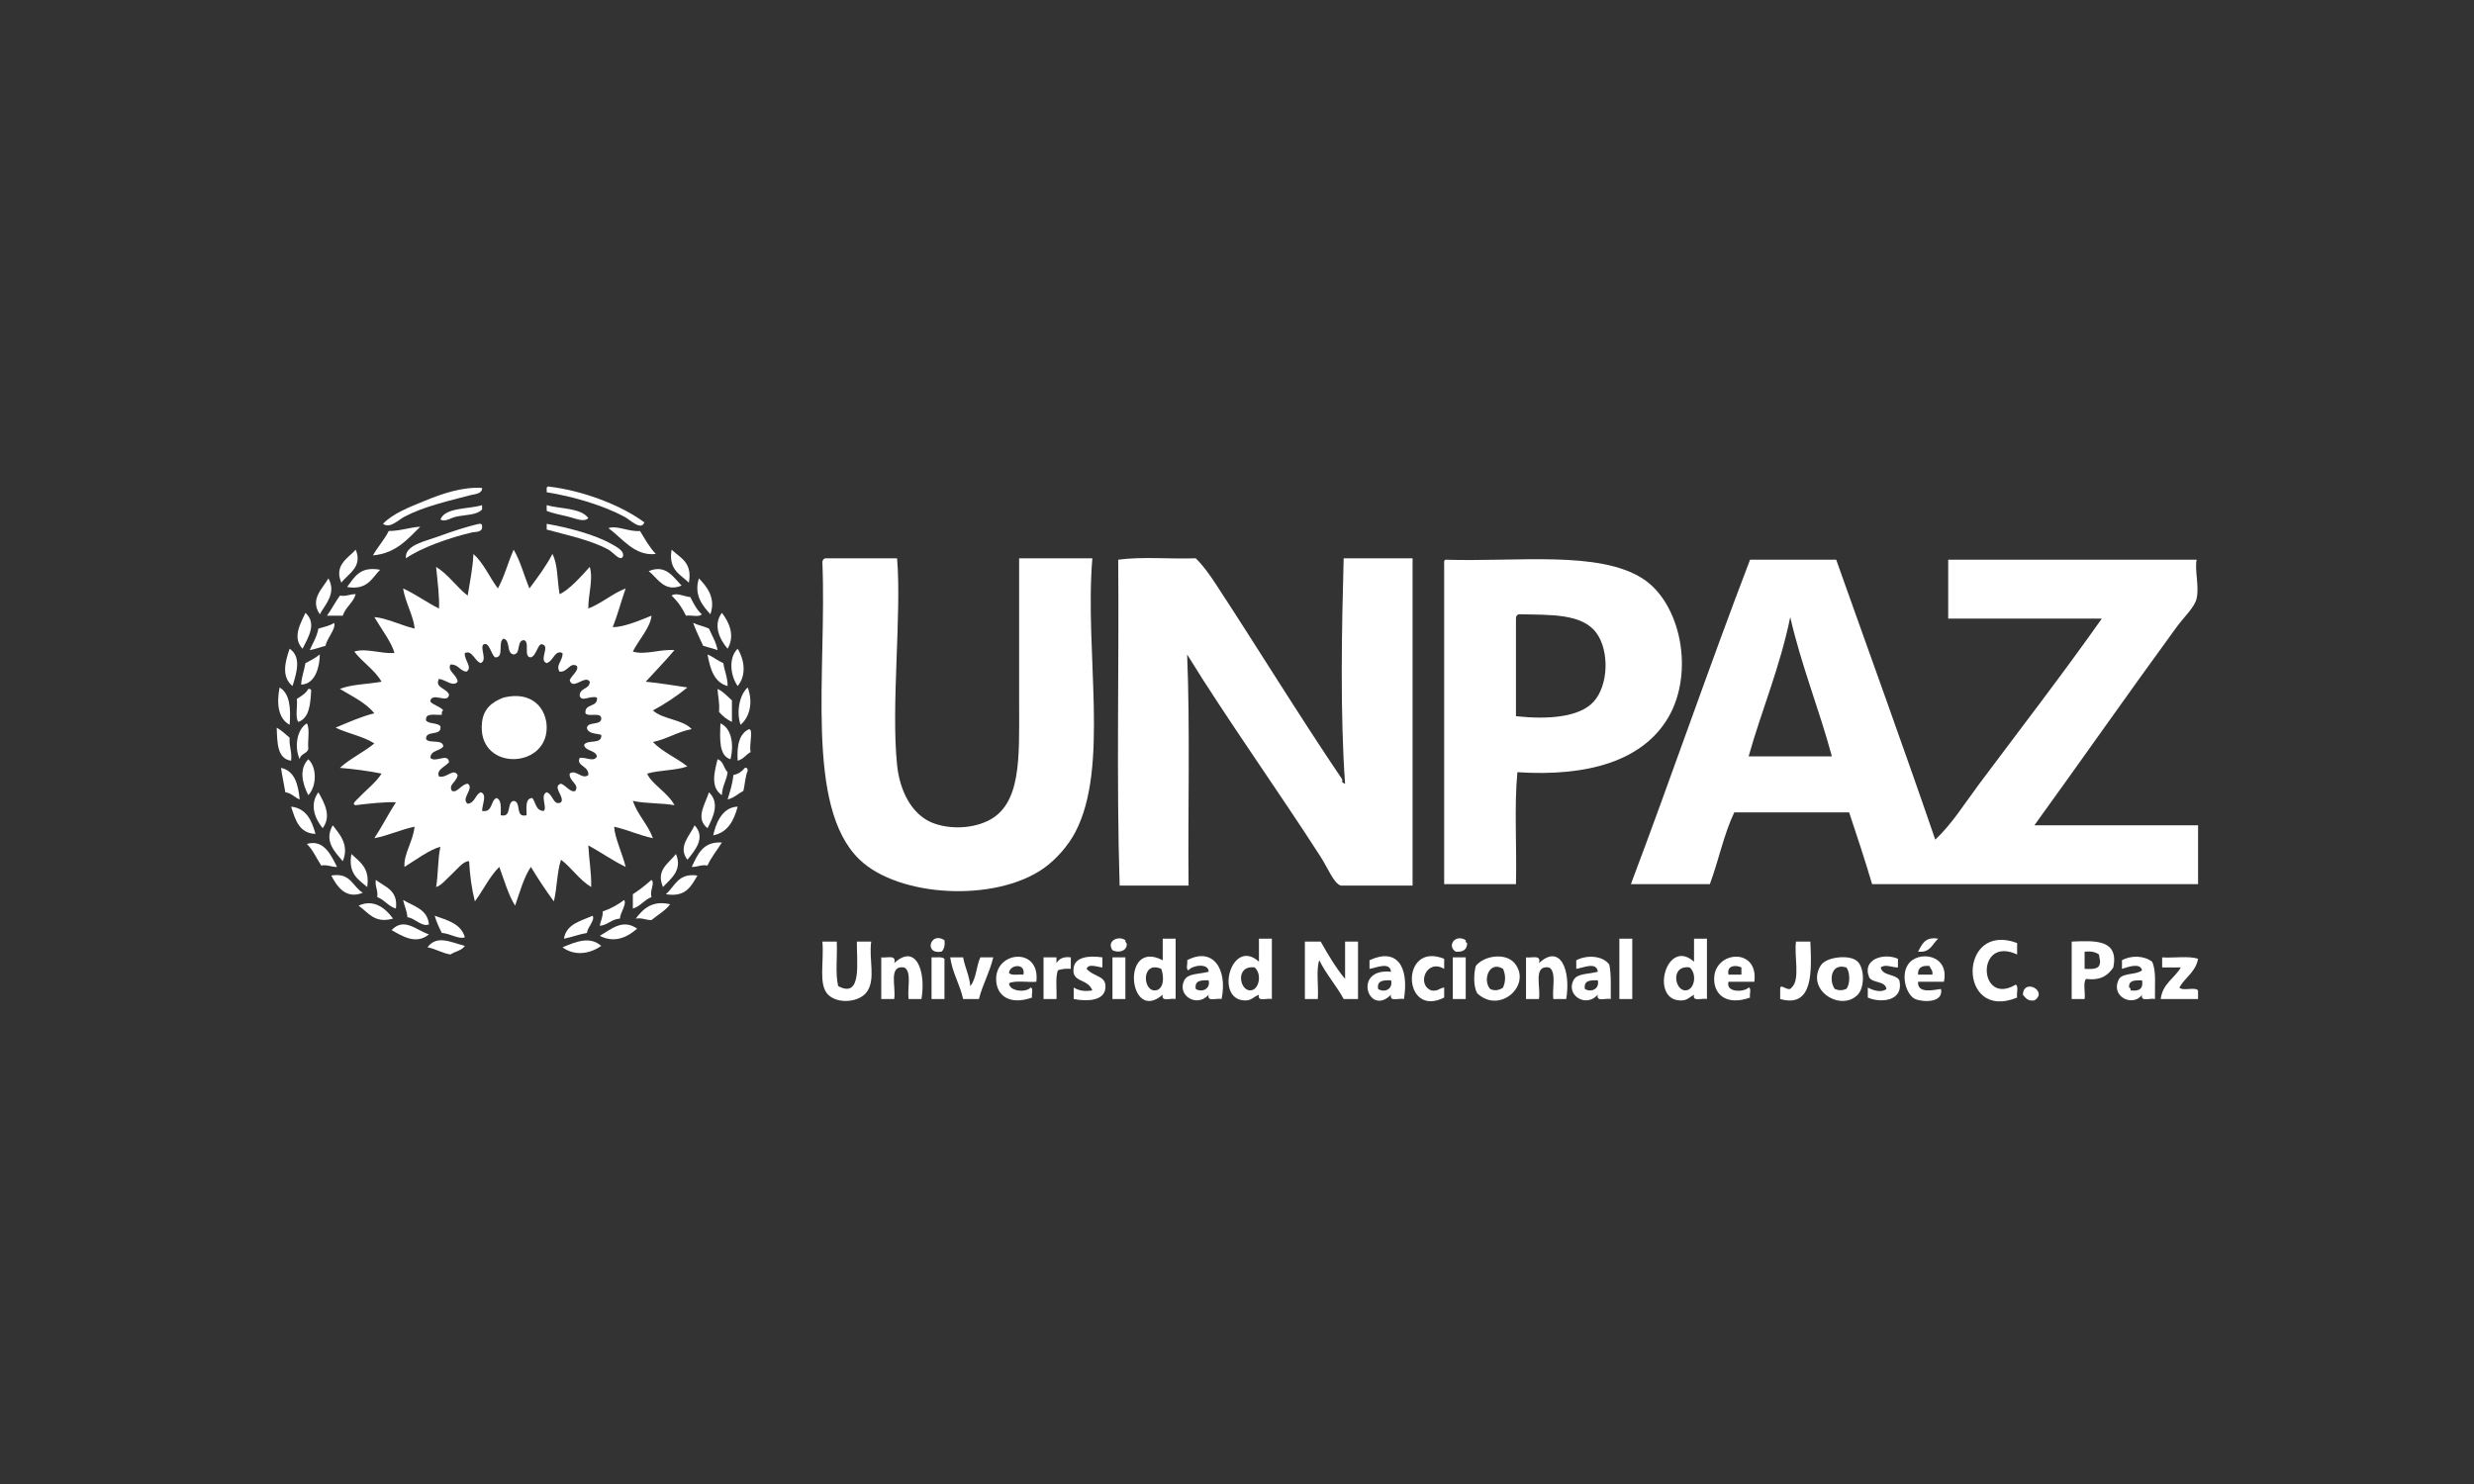 <svg xmlns="http://www.w3.org/2000/svg" xmlns:xlink="http://www.w3.org/1999/xlink" id="UNPAZ" x="0px" y="0px" width="250px" height="150px" viewBox="0 0 250 150" xml:space="preserve"><rect x="0" y="0" width="250" height="150" fill="#333333" stroke="none"/><g>	<path fill-rule="evenodd" clip-rule="evenodd" fill="#FFFFFF" d="M48.714,49.319c0.028,0.618-0.817,0.635-1.161,0.726  c-2.302,0.607-4.726,1.153-6.675,2.177c-0.664,0.348-1.447,1.23-2.176,0.726c0.987-1.048,2.661-1.684,4.208-2.322  C44.658,49.904,46.75,49.189,48.714,49.319z"></path>	<path fill-rule="evenodd" clip-rule="evenodd" fill="#FFFFFF" d="M65.111,52.802c-0.321,0.877-1.416-0.254-2.032-0.581  c-2.135-1.132-5.034-2.013-7.835-2.467c0-0.097,0-0.194,0-0.291c-0.024-0.168,0.031-0.258,0.145-0.29  C59.072,49.595,62.948,51.178,65.111,52.802z"></path>	<path fill-rule="evenodd" clip-rule="evenodd" fill="#FFFFFF" d="M48.714,51.061c0,0.145,0,0.291,0,0.436  c-0.536,0.587-1.721,0.529-2.612,0.726c-0.609,0.134-1.118,0.574-1.597,0.29C44.979,51.271,47.308,51.483,48.714,51.061z"></path>	<path fill-rule="evenodd" clip-rule="evenodd" fill="#FFFFFF" d="M55.244,51.061c1.438,0.4,3.423,0.253,4.208,1.306  c-0.441,0.457-1.287,0.035-2.031-0.145c-0.717-0.174-1.604-0.343-2.176-0.581C55.244,51.448,55.244,51.254,55.244,51.061z"></path>	<path fill-rule="evenodd" clip-rule="evenodd" fill="#FFFFFF" d="M48.714,53.382c-0.087,0.437-0.754,0.375-1.017,0.435  c-2.305,0.535-5.156,1.556-6.675,2.612c-0.169-1.311,1.96-1.729,3.193-2.176c1.376-0.5,2.902-1.021,4.208-1.306  c0.168-0.023,0.258,0.032,0.291,0.145C48.714,53.189,48.714,53.286,48.714,53.382z"></path>	<path fill-rule="evenodd" clip-rule="evenodd" fill="#FFFFFF" d="M55.244,52.947c2.031,0.349,4.825,1.063,6.529,2.031  c0.477,0.271,1.39,0.71,1.161,1.306c-0.301,0.464-0.957-0.455-1.451-0.726c-1.738-0.954-4.146-1.459-6.239-2.031  C55.244,53.334,55.244,53.141,55.244,52.947z"></path>	<path fill-rule="evenodd" clip-rule="evenodd" fill="#FFFFFF" d="M42.474,53.237c-1.303,1.26-2.438,2.689-4.789,2.902  c0.485-0.87,1.148-1.561,1.597-2.467C40.484,53.666,41.34,53.312,42.474,53.237z"></path>	<path fill-rule="evenodd" clip-rule="evenodd" fill="#FFFFFF" d="M61.483,53.382c0.887-0.304,2.03,0.387,3.192,0.29  c0.496,0.81,0.955,1.658,1.597,2.322C64.13,56.248,62.858,54.378,61.483,53.382z"></path>	<path fill-rule="evenodd" clip-rule="evenodd" fill="#FFFFFF" d="M35.944,55.559c0.747,1.764-0.82,2.468-1.451,3.337  C33.706,57.092,35.253,56.368,35.944,55.559z"></path>	<path fill-rule="evenodd" clip-rule="evenodd" fill="#FFFFFF" d="M67.867,55.559c0.858,0.835,2.127,1.259,1.742,3.337  C68.759,58.053,67.515,57.604,67.867,55.559z"></path>	<path fill-rule="evenodd" clip-rule="evenodd" fill="#FFFFFF" d="M83.394,56.43c2.419,0,4.837,0,7.256,0  c0.474,5.63-0.62,14.891,0,20.895c0.268,2.592,1.457,4.949,3.482,5.805c1.524,0.645,3.819,0.727,5.66-0.145  c3.444-1.631,3.192-6.442,3.192-11.754c0-5.079,0-10.045,0-14.801c2.467,0,4.934,0,7.4,0c-0.801,9.499,1.759,21.095-1.741,27.716  c-0.723,1.367-1.953,2.757-3.192,3.627c-4.925,3.457-14.62,2.908-18.575-0.87c-5.604-5.356-3.311-19.046-3.773-30.037  C83.098,56.617,83.212,56.489,83.394,56.43z"></path>	<path fill-rule="evenodd" clip-rule="evenodd" fill="#FFFFFF" d="M135.778,56.43c2.321,0,4.643,0,6.964,0  c0,11.028,0,22.056,0,33.085c-0.81,0-5.271,0-7.255,0c-0.724-0.249-1.288-1.744-2.032-2.903  c-4.26-6.634-9.585-14.092-13.494-20.459c0.308,7.526,0.069,15.601,0.145,23.362c-2.323,0-4.644,0-6.965,0  c-0.338-10.689-0.049-22.008-0.145-32.94c2.326-0.334,5.27-0.051,7.835-0.145c0.774,0.759,1.44,1.71,2.031,2.612  c4.223,6.439,8.405,13.29,12.77,19.734c0,0.098,0,0.194,0,0.291c0.117,0.027,0.145,0.146,0.289,0.146  C135.417,72.172,135.58,63.69,135.778,56.43z"></path>	<path fill-rule="evenodd" clip-rule="evenodd" fill="#FFFFFF" d="M146.08,56.575c7.297,0.227,15.426-0.934,19.881,1.886  c3.899,2.47,5.292,9.516,2.61,14.076c-2.562,4.356-8.094,5.983-15.236,5.514c-0.337,3.483-0.049,7.592-0.146,11.318  c-2.418,0-4.837,0-7.255,0c0-10.786,0-21.572,0-32.359C145.923,56.805,145.911,56.599,146.08,56.575z M161.026,70.94  c1.532-1.671,1.607-5.179,0.289-6.965c-1.466-1.987-4.678-1.815-7.835-1.886c-0.183,0.059-0.296,0.188-0.291,0.436  c0,3.288,0,6.578,0,9.867C156.334,72.737,159.574,72.525,161.026,70.94z"></path>	<path fill-rule="evenodd" clip-rule="evenodd" fill="#FFFFFF" d="M176.844,56.575c2.9,0,5.803,0,8.706,0  c3.342,9.427,6.753,18.785,10.011,28.296c1.712-1.614,2.95-3.634,4.354-5.515c4.09-5.477,8.437-11.107,12.479-16.832  c-5.176,0-10.35,0-15.526,0c0-1.983,0-3.967,0-5.95c8.367,0,16.735,0,25.104,0c-0.215,1.073,0.28,2.653,0,3.918  c-0.195,0.883-1.248,1.83-2.031,2.902c-4.88,6.68-9.644,13.502-14.365,20.025c5.514,0,11.028,0,16.541,0c0,1.982,0,3.966,0,5.949  c-10.979,0-21.959,0-32.938,0c-0.73-2.462-1.524-4.859-2.321-7.256c-3.869,0-7.739,0-11.608,0c-1.046,2.194-1.59,4.893-2.468,7.256  c-2.66,0-5.32,0-7.979,0C168.897,78.521,172.706,67.384,176.844,56.575z M176.698,76.455c2.805,0,5.61,0,8.416,0  c-1.293-4.801-3.07-9.12-4.209-14.076C179.872,67.439,178.041,71.703,176.698,76.455z"></path>	<path fill-rule="evenodd" clip-rule="evenodd" fill="#FFFFFF" d="M38.411,57.591c-0.843,0.85-1.292,2.093-3.337,1.741  C35.812,58.377,36.333,57.206,38.411,57.591z"></path>	<path fill-rule="evenodd" clip-rule="evenodd" fill="#FFFFFF" d="M65.546,57.735c1.79-0.773,2.56,0.728,3.336,1.452  C67.119,59.934,66.415,58.367,65.546,57.735z"></path>	<path fill-rule="evenodd" clip-rule="evenodd" fill="#FFFFFF" d="M33.187,58.461c0.84,1.525-0.329,2.631-0.871,3.628  C31.284,60.574,32.585,59.512,33.187,58.461z"></path>	<path fill-rule="evenodd" clip-rule="evenodd" fill="#FFFFFF" d="M70.625,58.461c0.766,0.803,1.747,1.931,1.161,3.628  C71.021,61.248,70.085,60.166,70.625,58.461z"></path>	<path fill-rule="evenodd" clip-rule="evenodd" fill="#FFFFFF" d="M35.944,60.057c-0.26,0.9-1.03,1.292-1.306,2.177  c-0.532,0-1.063,0-1.596,0c0.465-0.646,0.84-1.385,1.305-2.031C35.035,60.31,35.345,60.039,35.944,60.057z"></path>	<path fill-rule="evenodd" clip-rule="evenodd" fill="#FFFFFF" d="M67.867,60.203c0.459-0.355,1.329,0.116,1.886,0.145  c0.332,0.636,0.646,1.289,1.161,1.742c-0.248,0.332-1.107,0.053-1.596,0.145C68.948,61.444,68.465,60.766,67.867,60.203z"></path>	<path fill-rule="evenodd" clip-rule="evenodd" fill="#FFFFFF" d="M30.866,61.944c1.182,1.092,0.291,2.454-0.291,3.627  C29.511,64.464,30.359,63.029,30.866,61.944z"></path>	<path fill-rule="evenodd" clip-rule="evenodd" fill="#FFFFFF" d="M72.946,61.944c0.741,0.941,1.354,2.313,0.58,3.627  C72.698,64.605,72.034,63.165,72.946,61.944z"></path>	<path fill-rule="evenodd" clip-rule="evenodd" fill="#FFFFFF" d="M33.768,62.959c0.183,0.67-0.724,1.499-0.871,2.321  c-0.544,0.133-1.026,0.329-1.597,0.436c0.304-0.711,0.715-1.316,0.871-2.176C32.721,63.364,33.341,63.259,33.768,62.959z"></path>	<path fill-rule="evenodd" clip-rule="evenodd" fill="#FFFFFF" d="M70.043,62.959c0.485,0.241,1.112,0.34,1.597,0.581  c0.304,0.711,0.715,1.316,0.871,2.176c-0.455-0.174-0.968-0.289-1.452-0.436C70.705,64.523,70.338,63.777,70.043,62.959z"></path>	<path fill-rule="evenodd" clip-rule="evenodd" fill="#FFFFFF" d="M29.269,65.571c1.201,0.815,0.718,2.412,0.291,3.773  C28.438,68.432,28.779,66.951,29.269,65.571z"></path>	<path fill-rule="evenodd" clip-rule="evenodd" fill="#FFFFFF" d="M74.542,65.571c0.718,1.193,0.883,2.71,0,3.773  C73.794,68.295,73.601,66.482,74.542,65.571z"></path>	<path fill-rule="evenodd" clip-rule="evenodd" fill="#FFFFFF" d="M32.316,66.152c-0.001,1.063-0.379,3.004-1.886,3.047  c0.05-0.82,0.315-1.427,0.436-2.177C31.385,66.769,31.886,66.495,32.316,66.152z"></path>	<path fill-rule="evenodd" clip-rule="evenodd" fill="#FFFFFF" d="M71.495,66.152c0.585,0.237,1.011,0.632,1.597,0.87  c0.117,0.802,0.43,1.407,0.435,2.322C72.154,68.975,71.768,67.62,71.495,66.152z"></path>	<path fill-rule="evenodd" clip-rule="evenodd" fill="#FFFFFF" d="M28.253,69.49c1.013,0.583,1.15,2.042,1.016,3.772  C28.141,72.659,27.918,71.185,28.253,69.49z"></path>	<path fill-rule="evenodd" clip-rule="evenodd" fill="#FFFFFF" d="M75.558,69.49c0.571,1.526,0.189,3.006-0.725,3.772  C74.358,71.867,74.794,70.129,75.558,69.49z"></path>	<path fill-rule="evenodd" clip-rule="evenodd" fill="#FFFFFF" d="M30.14,72.972c-0.335-0.488-0.05-1.594-0.146-2.323  c0.436-0.289,0.907-0.544,1.161-1.015c0.169-0.024,0.258,0.032,0.291,0.145C31.364,71.197,31.257,72.591,30.14,72.972z"></path>	<path fill-rule="evenodd" clip-rule="evenodd" fill="#FFFFFF" d="M72.511,69.635c0.596,0.274,0.989,0.751,1.451,1.16  c0,0.726,0,1.451,0,2.177c-0.52-0.254-0.952-0.596-1.306-1.017C72.744,71.046,72.546,70.422,72.511,69.635z"></path>	<path fill-rule="evenodd" clip-rule="evenodd" fill="#FFFFFF" d="M50.891,70.505c2.978-0.717,4.359,1.211,4.353,3.047  c-0.017,4.279-7.127,4.383-6.53-0.58C48.866,71.699,49.646,70.971,50.891,70.505z"></path>	<path fill-rule="evenodd" clip-rule="evenodd" fill="#FFFFFF" d="M31.01,73.117c0.336,0.583,0.051,1.788,0.146,2.612  c-0.159,0.47-0.804,0.454-0.871,1.016C29.692,75.427,30.042,73.689,31.01,73.117z"></path>	<path fill-rule="evenodd" clip-rule="evenodd" fill="#FFFFFF" d="M72.801,73.117c1.108,0.494,1.39,2.066,1.016,3.627  C72.637,76.377,72.744,74.722,72.801,73.117z"></path>	<path fill-rule="evenodd" clip-rule="evenodd" fill="#FFFFFF" d="M27.963,73.552c0.495,0.278,0.887,0.662,1.306,1.016  c-0.071,0.893,0.258,1.387,0.145,2.322C28.016,76.692,28.015,75.097,27.963,73.552z"></path>	<path fill-rule="evenodd" clip-rule="evenodd" fill="#FFFFFF" d="M75.703,73.698c0.442,0.072-0.02,1.576,0.145,2.322  c-0.472,0.252-0.726,0.724-1.306,0.87C74.446,75.342,74.702,74.147,75.703,73.698z"></path>	<path fill-rule="evenodd" clip-rule="evenodd" fill="#FFFFFF" d="M31.155,76.744c0.931,0.874,0.813,2.801,0,3.628  C30.538,79.188,30.202,77.712,31.155,76.744z"></path>	<path fill-rule="evenodd" clip-rule="evenodd" fill="#FFFFFF" d="M72.511,76.744c0.604,0.171,0.62,0.93,1.016,1.307  c-0.111,0.856-0.545,1.389-0.58,2.321C71.799,79.61,72.16,78.12,72.511,76.744z"></path>	<path fill-rule="evenodd" clip-rule="evenodd" fill="#FFFFFF" d="M28.398,77.616c1.391,0.301,1.727,1.658,1.886,3.191  c-0.524-0.201-0.813-0.638-1.451-0.726C28.7,79.248,28.515,78.467,28.398,77.616z"></path>	<path fill-rule="evenodd" clip-rule="evenodd" fill="#FFFFFF" d="M75.268,77.616c0.247-0.054,0.274,0.112,0.29,0.289  c-0.252,0.569-0.277,1.367-0.435,2.031c-0.538,0.284-0.933,0.712-1.597,0.871c0.234-0.782,0.493-1.537,0.581-2.468  C74.625,78.229,74.99,77.967,75.268,77.616z"></path>	<path fill-rule="evenodd" clip-rule="evenodd" fill="#FFFFFF" d="M32.171,80.082c0.644,1.126,1.335,2.422,0.436,3.628  C31.806,82.74,31.263,81.297,32.171,80.082z"></path>	<path fill-rule="evenodd" clip-rule="evenodd" fill="#FFFFFF" d="M71.64,80.082c1.112,1.067,0.451,2.463-0.145,3.628  C70.233,82.719,71.247,81.325,71.64,80.082z"></path>	<path fill-rule="evenodd" clip-rule="evenodd" fill="#FFFFFF" d="M29.414,81.533c1.562,0.18,2.086,1.396,2.467,2.757  C30.205,84.225,29.847,82.842,29.414,81.533z"></path>	<path fill-rule="evenodd" clip-rule="evenodd" fill="#FFFFFF" d="M33.622,83.42c0.757,0.963,1.685,2.014,1.016,3.628  C33.807,86.069,32.721,85.004,33.622,83.42z"></path>	<path fill-rule="evenodd" clip-rule="evenodd" fill="#FFFFFF" d="M70.189,83.42c1.18,1.262,0.006,2.569-0.725,3.482  C68.455,85.581,69.717,84.473,70.189,83.42z"></path>	<path fill-rule="evenodd" clip-rule="evenodd" fill="#FFFFFF" d="M31.01,85.306c1.729-0.519,2.477,1.199,3.048,2.321  c-0.599,0.02-0.909-0.251-1.597-0.144C31.979,86.755,31.626,85.899,31.01,85.306z"></path>	<path fill-rule="evenodd" clip-rule="evenodd" fill="#FFFFFF" d="M72.946,85.16c-0.481,0.776-1.06,1.457-1.451,2.323  c-0.688-0.107-0.998,0.163-1.597,0.144C70.501,86.393,70.988,85.041,72.946,85.16z"></path>	<path fill-rule="evenodd" clip-rule="evenodd" fill="#FFFFFF" d="M35.508,86.321c0.841,0.805,1.893,1.396,1.597,3.339  C36.212,88.907,35.16,88.313,35.508,86.321z"></path>	<path fill-rule="evenodd" clip-rule="evenodd" fill="#FFFFFF" d="M68.303,86.321c0.723,1.691-0.625,2.566-1.306,3.339  C66.256,87.934,67.555,87.293,68.303,86.321z"></path>	<path fill-rule="evenodd" clip-rule="evenodd" fill="#FFFFFF" d="M33.477,88.499c1.987-0.344,2.141,1.148,3.192,1.74  C34.888,90.956,34.013,89.512,33.477,88.499z"></path>	<path fill-rule="evenodd" clip-rule="evenodd" fill="#FFFFFF" d="M70.479,88.499c-0.636,1.057-1.161,2.225-3.193,1.886  C68.206,89.61,68.496,88.208,70.479,88.499z"></path>	<path fill-rule="evenodd" clip-rule="evenodd" fill="#FFFFFF" d="M37.975,88.934c0.917,0.729,2.27,1.02,2.031,2.901  c-0.786-0.229-1.143-0.887-1.886-1.159C38.222,89.945,37.874,89.664,37.975,88.934z"></path>	<path fill-rule="evenodd" clip-rule="evenodd" fill="#FFFFFF" d="M65.836,88.934c0.368,0.377-0.204,1.047,0,1.742  c-0.743,0.272-1.101,0.93-1.886,1.159c0-0.482,0-0.967,0-1.45C64.629,89.952,65.246,89.456,65.836,88.934z"></path>	<path fill-rule="evenodd" clip-rule="evenodd" fill="#FFFFFF" d="M40.733,90.966c1.053,0.639,2.469,0.916,2.611,2.466  c-0.696,0.307-1.405-0.624-2.177-0.725C41.122,92.027,40.857,91.565,40.733,90.966z"></path>	<path fill-rule="evenodd" clip-rule="evenodd" fill="#FFFFFF" d="M63.079,90.966c0.264,0.463-0.397,1.242-0.436,1.885  c-0.867,0.053-1.197,0.642-2.031,0.727c0.067-0.515,0.323-0.838,0.29-1.451C61.734,91.846,62.444,91.442,63.079,90.966z"></path>	<path fill-rule="evenodd" clip-rule="evenodd" fill="#FFFFFF" d="M39.716,92.851c-1.884,0.524-2.459-0.599-3.482-1.306  C37.801,90.799,39.026,91.886,39.716,92.851z"></path>	<path fill-rule="evenodd" clip-rule="evenodd" fill="#FFFFFF" d="M67.722,91.4c-0.495,0.665-1.255,1.066-1.886,1.596  c-0.598,0.019-0.909-0.252-1.597-0.146C65.01,91.852,65.904,90.977,67.722,91.4z"></path>	<path fill-rule="evenodd" clip-rule="evenodd" fill="#FFFFFF" d="M43.925,92.562c1.284,0.456,2.676,0.807,3.047,2.177  c-0.584,0.241-1.529-0.402-2.322-0.437C44.371,93.759,44.108,93.201,43.925,92.562z"></path>	<path fill-rule="evenodd" clip-rule="evenodd" fill="#FFFFFF" d="M59.887,92.562c0.263,0.463-0.51,1.132-0.581,1.74  c-0.831,0.138-1.509,0.426-2.322,0.581C57.232,93.389,58.682,93.099,59.887,92.562z"></path>	<path fill-rule="evenodd" clip-rule="evenodd" fill="#FFFFFF" d="M43.344,94.447c-1.295,1.059-2.663,0.202-3.772-0.436  C40.846,92.698,41.988,93.983,43.344,94.447z"></path>	<path fill-rule="evenodd" clip-rule="evenodd" fill="#FFFFFF" d="M64.384,93.867c-0.985,0.854-2.259,1.5-3.772,0.726  C61.809,93.883,62.93,92.852,64.384,93.867z"></path>	<path fill-rule="evenodd" clip-rule="evenodd" fill="#FFFFFF" d="M46.972,95.608c-0.298,0.477-0.994,0.554-1.452,0.87  c-0.872-0.144-1.467-0.564-2.322-0.725C44.134,94.477,45.52,95.227,46.972,95.608z"></path>	<path fill-rule="evenodd" clip-rule="evenodd" fill="#FFFFFF" d="M60.757,95.608c-1.193,0.837-2.699,1.035-3.918,0.146  C58.215,95.183,59.59,94.595,60.757,95.608z"></path>	<path fill-rule="evenodd" clip-rule="evenodd" fill="#FFFFFF" d="M95.438,95.028c0.07,0.554-0.042,0.926-0.29,1.161  C93.322,96.52,94.004,94.1,95.438,95.028z"></path>	<path fill-rule="evenodd" clip-rule="evenodd" fill="#FFFFFF" d="M113.721,95.028c-0.041,0.234,0.137,0.25,0.145,0.435  c-0.03,0.695-0.845,0.883-1.451,0.581C111.797,95.147,112.962,94.521,113.721,95.028z"></path>	<path fill-rule="evenodd" clip-rule="evenodd" fill="#FFFFFF" d="M117.494,94.883c0.435,0,0.871,0,1.306,0c0,2.031,0,4.063,0,6.095  c-0.456-0.125-1.5,0.339-1.306-0.436c-3.46,3.012-4.28-5.708,0-3.482C117.494,96.335,117.494,95.608,117.494,94.883z   M116.769,100.106c0.776-0.092,0.922-1.202,0.58-2.177C115.302,97.052,115.448,100.264,116.769,100.106z"></path>	<path fill-rule="evenodd" clip-rule="evenodd" fill="#FFFFFF" d="M127.216,94.883c0.437,0,0.871,0,1.307,0c0,2.031,0,4.063,0,6.095  c-0.456-0.125-1.501,0.339-1.307-0.436c-0.655,0.275-0.743,0.606-1.451,0.58c-3.075-0.109-1.307-6.422,1.451-3.917  C127.216,96.431,127.216,95.657,127.216,94.883z M126.346,100.106c0.896-0.021,1.205-1.664,0.435-2.321  C124.811,97.537,125.229,100.134,126.346,100.106z"></path>	<path fill-rule="evenodd" clip-rule="evenodd" fill="#FFFFFF" d="M148.111,95.028c-0.023,0.168,0.032,0.258,0.146,0.29  c-0.007,0.672-0.413,0.942-1.161,0.871C146.175,95.597,147.061,94.367,148.111,95.028z"></path>	<path fill-rule="evenodd" clip-rule="evenodd" fill="#FFFFFF" d="M164.943,94.883c0,2.031,0,4.063,0,6.095c-0.435,0-0.87,0-1.305,0  c0-2.031,0-4.063,0-6.095C164.073,94.883,164.509,94.883,164.943,94.883z"></path>	<path fill-rule="evenodd" clip-rule="evenodd" fill="#FFFFFF" d="M171.184,94.883c0.436,0,0.871,0,1.306,0c0,2.031,0,4.063,0,6.095  c-0.456-0.125-1.5,0.339-1.306-0.436c-0.593,0.343-0.715,0.617-1.451,0.58c-3.009-0.15-1.323-6.383,1.451-3.917  C171.184,96.431,171.184,95.657,171.184,94.883z M170.312,100.106c0.905-0.007,1.221-1.619,0.436-2.321  C168.787,97.515,169.206,100.116,170.312,100.106z"></path>	<path fill-rule="evenodd" clip-rule="evenodd" fill="#FFFFFF" d="M195.852,94.883c-0.594,0.519-0.776,1.448-2.03,1.307  C194.216,95.473,194.503,94.647,195.852,94.883z"></path>	<path fill-rule="evenodd" clip-rule="evenodd" fill="#FFFFFF" d="M203.832,95.318c0,0.387,0,0.773,0,1.16  c-4.214-1.959-3.92,5.303-0.145,3.048c0.33,0.154,0.055,0.911,0.145,1.306C197.82,103.311,197.855,93.083,203.832,95.318z"></path>	<path fill-rule="evenodd" clip-rule="evenodd" fill="#FFFFFF" d="M84.554,95.173c0.075,1.475-0.163,3.259,0.146,4.498  c2.442,1.325,1.859-2.482,1.886-4.498c0.483,0,0.967,0,1.451,0c-0.257,1.794,0.476,3.784-0.435,5.079  c-0.752,1.069-2.941,1.267-3.918,0.29c-1.015-1.014-0.397-3.281-0.581-5.369C83.588,95.173,84.072,95.173,84.554,95.173z"></path>	<path fill-rule="evenodd" clip-rule="evenodd" fill="#FFFFFF" d="M131.859,95.173c0.532,0,1.064,0,1.596,0  c0.758,1.323,1.52,2.641,2.467,3.773c0-1.259,0-2.516,0-3.773c0.437,0,0.872,0,1.307,0c0,1.935,0,3.87,0,5.805  c-0.483,0-0.968,0-1.45,0c-0.753-1.377-1.761-2.496-2.467-3.918c-0.338,1.017-0.051,2.659-0.146,3.918c-0.436,0-0.872,0-1.307,0  C131.859,99.043,131.859,97.107,131.859,95.173z"></path>	<path fill-rule="evenodd" clip-rule="evenodd" fill="#FFFFFF" d="M181.486,95.173c0.483,0,0.967,0,1.451,0  c0.135,3.013,0.308,6.758-3.048,5.805c0-0.338,0-0.678,0-1.016c-0.021-0.681,0.841,0.395,1.16-0.146  C181.936,99.009,181.288,96.668,181.486,95.173z"></path>	<path fill-rule="evenodd" clip-rule="evenodd" fill="#FFFFFF" d="M209.347,95.173c2.377-0.104,4.777-0.23,4.208,2.612  c-0.522,0.782-1.261,1.352-2.757,1.161c-0.334,0.392-0.052,1.399-0.146,2.031c-0.436,0-0.87,0-1.306,0  C209.347,99.043,209.347,97.107,209.347,95.173z M210.652,97.93c0.605,0.024,1.211,0.051,1.451-0.29  c0.222-0.461,0.052-0.638,0-1.161c-0.33-0.249-0.811-0.349-1.451-0.289C210.652,96.77,210.652,97.351,210.652,97.93z"></path>	<path fill-rule="evenodd" clip-rule="evenodd" fill="#FFFFFF" d="M93.116,100.978c-0.436,0-0.87,0-1.306,0  c-0.136-1.074,0.353-2.771-0.436-3.192c-1.657-0.255-0.802,2.003-1.016,3.192c-0.436,0-0.871,0-1.306,0c0-1.402,0-2.805,0-4.208  c0.543,0.087,1.58-0.322,1.306,0.581C92.526,95.336,93.598,98.085,93.116,100.978z"></path>	<path fill-rule="evenodd" clip-rule="evenodd" fill="#FFFFFF" d="M104.724,99.236c-0.89,0.076-2.1-0.166-2.756,0.146  c0.005,0.823,1.699,0.984,2.177,0.435c0.324,0.062,0.059,0.716,0.145,1.016c-2.229,0.791-3.628-0.153-3.628-1.886  C100.662,96.104,105.139,95.712,104.724,99.236z M101.968,98.366c0.274,0.257,0.958,0.105,1.451,0.144  C103.666,97.266,101.956,97.514,101.968,98.366z"></path>	<path fill-rule="evenodd" clip-rule="evenodd" fill="#FFFFFF" d="M111.399,96.77c0,0.338,0,0.677,0,1.016  c-0.454-0.021-1.418-0.442-1.597,0.145c0.793,0.877,2.09,0.659,1.887,2.032c-0.167,1.137-1.677,1.307-3.192,1.016  c0-0.387,0-0.773,0-1.161c0.579,0.352,1.159,0.403,1.886,0.29c-0.482-1.269-2.142-0.723-1.886-2.321  C108.661,96.767,109.95,96.552,111.399,96.77z"></path>	<path fill-rule="evenodd" clip-rule="evenodd" fill="#FFFFFF" d="M123.444,100.978c-0.457-0.125-1.5,0.339-1.306-0.436  c-1.231,1.373-3.228,0.032-2.467-1.451c0.371-0.723,1.413-0.593,2.467-0.87c-0.004-0.95-1.765-0.617-2.031-0.146  c-0.325-0.062-0.06-0.716-0.145-1.016C122.504,95.696,124.075,97.861,123.444,100.978z M120.832,99.962  c0.604,0.384,1.51,0.017,1.306-0.871C121.382,99.062,120.688,99.093,120.832,99.962z"></path>	<path fill-rule="evenodd" clip-rule="evenodd" fill="#FFFFFF" d="M141.872,100.978c-0.455-0.125-1.5,0.339-1.306-0.436  c-2.282,2.312-3.948-2.722,0-2.321c-0.119-1.064-1.521-0.375-2.177-0.291c0-0.29,0-0.579,0-0.87  C141.117,95.777,142.407,97.631,141.872,100.978z M139.26,99.962c0.635,0.415,1.522,0.027,1.307-0.871  C139.812,99.062,139.116,99.093,139.26,99.962z"></path>	<path fill-rule="evenodd" clip-rule="evenodd" fill="#FFFFFF" d="M145.935,96.914c0,0.339,0,0.678,0,1.016  c-1.802-1.063-2.814,1.6-1.305,2.177c0.661,0.131,0.822-0.241,1.305-0.29c0,0.339,0,0.678,0,1.016  C141.688,102.967,141.477,95.098,145.935,96.914z"></path>	<path fill-rule="evenodd" clip-rule="evenodd" fill="#FFFFFF" d="M149.272,100.397c-0.379-0.641-0.367-1.935-0.145-2.758  c0.859-1.081,3.035-1.35,3.917-0.289C154.859,99.533,151.564,102.572,149.272,100.397z M150.578,99.962  c0.467,0.233,0.963,0.12,1.307-0.146c0.273-0.635,0.273-1.252,0-1.887C150.484,97.06,149.796,99.071,150.578,99.962z"></path>	<path fill-rule="evenodd" clip-rule="evenodd" fill="#FFFFFF" d="M158.269,100.978c-0.435,0-0.87,0-1.306,0  c-0.135-1.074,0.352-2.771-0.435-3.192c-1.657-0.255-0.804,2.003-1.017,3.192c-0.435,0-0.871,0-1.306,0c0-1.402,0-2.805,0-4.208  c0.543,0.087,1.579-0.322,1.306,0.581C157.68,95.336,158.752,98.085,158.269,100.978z"></path>	<path fill-rule="evenodd" clip-rule="evenodd" fill="#FFFFFF" d="M162.768,100.978c-0.457-0.125-1.501,0.339-1.307-0.436  c-1.23,1.373-3.228,0.032-2.467-1.451c0.372-0.723,1.414-0.593,2.467-0.87c-0.119-1.064-1.521-0.375-2.177-0.291  c0-0.29,0-0.579,0-0.87c1.094-0.571,2.677-0.466,3.338,0.436C162.83,98.496,162.76,99.774,162.768,100.978z M160.155,99.962  c0.604,0.384,1.51,0.017,1.306-0.871C160.707,99.062,160.012,99.093,160.155,99.962z"></path>	<path fill-rule="evenodd" clip-rule="evenodd" fill="#FFFFFF" d="M177.278,99.236c-0.871,0-1.741,0-2.612,0  c-0.311,1.14,1.634,1.05,2.032,0.58c0.323,0.062,0.059,0.716,0.146,1.016c-2.236,0.807-3.628-0.174-3.628-1.886  C173.216,96.091,177.731,95.712,177.278,99.236z M174.666,98.51c0.436,0,0.871,0,1.306,0c0-0.241,0-0.482,0-0.725  C175.391,97.507,174.461,97.581,174.666,98.51z"></path>	<path fill-rule="evenodd" clip-rule="evenodd" fill="#FFFFFF" d="M185.839,96.77c0.679-0.067,1.477,0.024,1.887,0.436  c0.678,0.677,0.718,2.596,0,3.337c-1.685,1.742-5.227-0.422-3.772-2.902C184.229,97.17,184.883,96.864,185.839,96.77z   M185.404,99.962c0.406,0.167,0.754,0.167,1.161,0c0.406-0.433,0.406-1.744,0-2.177C184.978,97.301,184.814,99.159,185.404,99.962z  "></path>	<path fill-rule="evenodd" clip-rule="evenodd" fill="#FFFFFF" d="M191.789,96.914c0,0.291,0,0.581,0,0.871  c-0.581,0.021-1.264-0.372-1.741,0c0.173,0.891,1.504,0.625,1.886,1.306c0.478,2.106-1.865,2.326-3.191,1.741  c0-0.338,0-0.677,0-1.016c0.54,0.299,1.381,0.562,1.886,0.146c-0.127-0.841-1.373-0.562-1.741-1.161  C188.107,96.91,190.425,96.29,191.789,96.914z"></path>	<path fill-rule="evenodd" clip-rule="evenodd" fill="#FFFFFF" d="M196.433,99.236c-0.872,0-1.742,0-2.611,0  c-0.081,1.201,1.456,0.854,2.32,0.726c0.272,1.446-1.848,1.344-2.611,1.016c-0.857-0.368-1.495-2.325-0.726-3.482  C193.781,96.024,197.034,96.44,196.433,99.236z M193.821,98.51c0.482,0,0.966,0,1.45,0c0.069-0.455-0.207-0.567-0.291-0.87  C194.232,97.568,193.776,97.789,193.821,98.51z"></path>	<path fill-rule="evenodd" clip-rule="evenodd" fill="#FFFFFF" d="M217.763,100.978c-0.455-0.125-1.5,0.339-1.306-0.436  c-0.892,1.292-3.277,0.206-2.322-1.596c0.424-0.642,1.749-0.381,2.322-0.871c-0.19-0.836-1.523-0.287-2.031-0.146  c0-0.29,0-0.579,0-0.87c0.951-0.524,2.241-0.467,3.047,0.146C217.917,98.115,217.726,99.66,217.763,100.978z M215.15,99.816  c0.113,0.032,0.17,0.122,0.146,0.29c0.839,0.114,1.311-0.141,1.161-1.016C215.769,99.079,215.072,99.061,215.15,99.816z"></path>	<path fill-rule="evenodd" clip-rule="evenodd" fill="#FFFFFF" d="M94.132,96.77c0.454,0.029,1.065-0.099,1.306,0.145  c0,1.354,0,2.71,0,4.063c-0.436,0-0.87,0-1.306,0C94.132,99.575,94.132,98.173,94.132,96.77z"></path>	<path fill-rule="evenodd" clip-rule="evenodd" fill="#FFFFFF" d="M96.018,96.77c0.435,0,0.871,0,1.306,0  c0.184,1.024,0.624,1.795,0.725,2.901c0.602-0.704,0.602-2.011,1.016-2.901c0.436,0,0.871,0,1.306,0  c-0.365,1.521-1.063,2.709-1.451,4.208c-0.532,0-1.064,0-1.596,0C96.993,99.471,96.252,98.373,96.018,96.77z"></path>	<path fill-rule="evenodd" clip-rule="evenodd" fill="#FFFFFF" d="M105.451,96.77c0.435,0,0.87,0,1.306,0c0,0.193,0,0.388,0,0.581  c0.255-0.423,0.667-0.686,1.45-0.581c0,0.388,0,0.774,0,1.16c-0.529-0.045-0.943,0.023-1.306,0.146  c-0.272,0.742-0.094,1.937-0.144,2.902c-0.436,0-0.872,0-1.306,0C105.451,99.575,105.451,98.173,105.451,96.77z"></path>	<path fill-rule="evenodd" clip-rule="evenodd" fill="#FFFFFF" d="M112.415,96.77c0.436,0,0.87,0,1.306,0c0,1.403,0,2.806,0,4.208  c-0.436,0-0.871,0-1.306,0C112.415,99.575,112.415,98.173,112.415,96.77z"></path>	<path fill-rule="evenodd" clip-rule="evenodd" fill="#FFFFFF" d="M146.805,96.77c0.437,0,0.872,0,1.307,0c0,1.403,0,2.806,0,4.208  c-0.435,0-0.87,0-1.307,0C146.805,99.575,146.805,98.173,146.805,96.77z"></path>	<path fill-rule="evenodd" clip-rule="evenodd" fill="#FFFFFF" d="M218.488,96.77c1.174,0.084,2.691-0.177,3.627,0.145  c-0.242,1.354-1.318,1.873-1.885,2.902c0.328,0.398,1.545-0.096,1.885,0.29c0,0.291,0,0.581,0,0.871c-1.257,0-2.514,0-3.772,0  c0.184-1.559,1.397-2.086,2.032-3.192c-0.63,0-1.258,0-1.887,0C218.488,97.446,218.488,97.107,218.488,96.77z"></path>	<path fill-rule="evenodd" clip-rule="evenodd" fill="#FFFFFF" d="M205.574,101.122c-0.674,0.094-0.897-0.263-1.161-0.58  C204.499,98.805,207.01,100.223,205.574,101.122z"></path>	<path fill-rule="evenodd" clip-rule="evenodd" fill="#FFFFFF" d="M37.83,62.379c1.108,0.054,2.739,0.84,4.063,1.161  c-0.042-1.121-0.938-2.64-1.161-4.063c1.292,0.593,2.37,1.402,3.627,2.032c0.076-0.997-0.163-2.932-0.29-4.208  c1.261,0.77,2.042,2.021,3.192,2.902c0.211-1.386,0.508-2.685,0.58-4.208c1.045,0.938,1.619,2.347,2.467,3.482  c0.659-1.179,1.03-2.646,1.597-3.918c0.684,1.153,1.053,2.623,1.595,3.918c0.825-1.111,1.659-2.212,2.322-3.482  c0.562,1.035,0.476,2.717,0.727,4.062c0.945-0.41,2.173-1.791,3.047-2.757c0.379,1.252-0.171,2.827-0.146,4.208  c1.39-0.545,2.384-1.486,3.773-2.032c-0.453,1.289-0.81,2.674-1.306,3.917c1.119,0.006,2.777-0.704,3.917-1.161  c-0.091,1.168-1.304,2.467-1.886,3.628c1.253,0.38,2.732-0.265,4.208-0.146c-0.928,1.104-1.939,2.124-2.902,3.192  c1.458,0.137,2.811,0.381,4.208,0.581c-1.064,0.871-2.225,1.645-3.483,2.321c1.012,0.924,2.982,0.888,3.917,1.887  c-1.46,0.281-2.48,1.002-3.917,1.306c0.972,1.012,2.375,1.59,3.483,2.466c-1.175,0.422-2.831,0.362-4.063,0.727  c0.39,1.014,2.119,1.942,2.757,3.191c-1.319-0.229-2.946-0.149-4.208-0.436c0.494,1.441,1.508,2.361,2.031,3.773  c-1.398-0.296-2.539-0.847-3.917-1.161c0.054,1.109,0.839,2.739,1.161,4.062c-1.341-0.643-2.49-1.477-3.773-2.176  c0.067,1.433,0.319,2.68,0.291,4.209c-1.211-0.725-1.948-1.923-3.048-2.758c-0.414,1.229-0.4,2.889-0.725,4.209  c-0.822-1.113-1.596-2.274-2.322-3.484c-0.738,1.101-1.115,2.562-1.596,3.918c-0.702-1.136-1.098-2.578-1.597-3.918  c-0.995,0.99-1.616,2.351-2.467,3.484c-0.313-1.234-0.503-2.594-0.58-4.063c-0.579-0.027-1.174,0.781-1.742,1.306  c-0.569,0.525-1.111,1.189-1.596,1.307c0.226-1.275,0.162-2.838,0.435-4.064c-1.053,0.254-2.521,1.348-3.627,2.031  c-0.123-1.235,0.876-2.604,1.016-4.062c-1.443,0.298-2.6,0.883-4.063,1.161c0.77-1.165,1.417-2.453,2.176-3.628  c-0.938-0.065-2.863,0.135-4.062,0.29c-0.521-0.07,0.188-0.613,0.291-0.726c0.654-0.715,1.801-1.6,2.322-2.466  c-1.328-0.269-2.739-0.455-4.209-0.58c1.035-0.95,2.4-1.567,3.483-2.468c-1.116-0.722-2.68-0.995-3.917-1.596  c1.266-0.523,2.486-1.093,3.917-1.451c-0.892-1.091-2.252-1.714-3.483-2.466c1.178-0.467,2.82-0.47,4.209-0.726  c-0.708-1.227-1.922-1.947-2.757-3.047c1.203-0.378,2.658,0.241,4.062,0.145C39.598,64.963,38.488,63.512,37.83,62.379z   M50.019,66.442c-0.417-0.353-0.578-1.586-1.161-1.305c-0.4,0.35,0.439,1.616-0.29,1.886c-0.639-0.235-0.837-1.344-1.596-1.016  c-0.096,0.705,0.855,1.484,0.145,1.886c-0.676-0.098-0.789-0.76-1.597-0.725c-0.357,0.66,0.667,1.03,0.726,1.741  c-0.461,0.564-1.212-0.203-1.887-0.291c-0.476,0.908,0.798,0.941,1.017,1.597c-0.116,0.952-1.581-0.258-1.887,0.58  c-0.127,0.327,1.044,0.598,1.306,1.016c-0.169,0.025-0.158,0.23-0.145,0.436c-0.656,0.07-1.711-0.259-1.597,0.581  c0.3,0.377,1.152,0.203,1.451,0.58c0.167,1.085-1.517,0.321-1.451,1.306c0.339,0.484,1.683-0.039,1.742,0.725  c-0.327,0.495-1.274,0.371-1.306,1.162c0.497,0.551,1.782-0.549,1.887,0.434c-0.365,0.471-1.324,0.748-1.017,1.451  c0.808,0.2,1.449-0.892,1.887-0.146c-0.042,0.642-0.984,0.975-0.581,1.597c0.528,0.268,0.93-0.665,1.597-0.725  c0.711,0.478-0.744,1.522,0,2.031c0.736-0.086,0.741-0.903,1.306-1.161c0.689,0.197,0.167,1.169,0.146,1.886  c1.103,0.185,0.817-1.02,1.45-1.306c0.549,0.179,0.43,1.022,0.436,1.741c1.182,0.264,0.541-1.296,1.306-1.451  c0.827,0.091,0.088,1.749,1.306,1.451c0-0.773-0.164-1.711,0.58-1.741c0.364,0.46,0.343,1.302,1.161,1.306  c0.367-0.384-0.414-1.592,0.291-1.886c0.644,0.19,0.658,1.412,1.45,1.016c0.41-0.544-0.964-1.615,0-1.886  c0.5,0.183,0.991,0.966,1.451,0.725c0.428-0.687-0.652-0.943-0.581-1.74c0.605-0.489,1.262,0.652,1.887,0.144  c0.077-0.949-1.274-0.904-0.87-1.739c0.655-0.09,1.426,0.473,1.741-0.146c-0.155-0.668-1.15-0.494-1.306-1.16  c0.324-0.596,1.851,0.011,1.742-1.018c-0.56-0.166-1.361-0.09-1.451-0.725c0.126-0.648,1.345-0.204,1.451-0.87  c0.056-0.782-1.286-0.166-1.597-0.581c-0.121-1.04,1.282-0.556,1.161-1.596c-0.729-0.225-1.508,0.478-1.741-0.145  c-0.044-0.867,0.999-0.645,1.016-1.452c-0.461-0.757-1.699,0.91-2.032-0.145c0.184-0.5,0.966-0.991,0.726-1.451  c-0.688-0.427-0.944,0.652-1.741,0.58c-0.452-0.671,0.361-1.132,0.289-1.886c-0.789-0.358-0.913,0.824-1.595,1.016  c-0.839-0.258,0.368-1.713-0.436-1.886c-0.443-0.197-0.589,1.147-1.161,1.305c-0.815-0.007-0.042-1.603-0.725-1.741  c-0.75,0.072-0.266,1.379-1.016,1.452c-0.763-0.108-0.306-1.437-1.016-1.597C50.249,64.834,51.011,66.514,50.019,66.442z"></path>	<path fill-rule="evenodd" clip-rule="evenodd" fill="#FFFFFF" d="M74.542,81.533c-0.38,1.409-0.981,2.599-2.467,2.902  C72.281,83.43,72.893,81.578,74.542,81.533z"></path></g></svg>